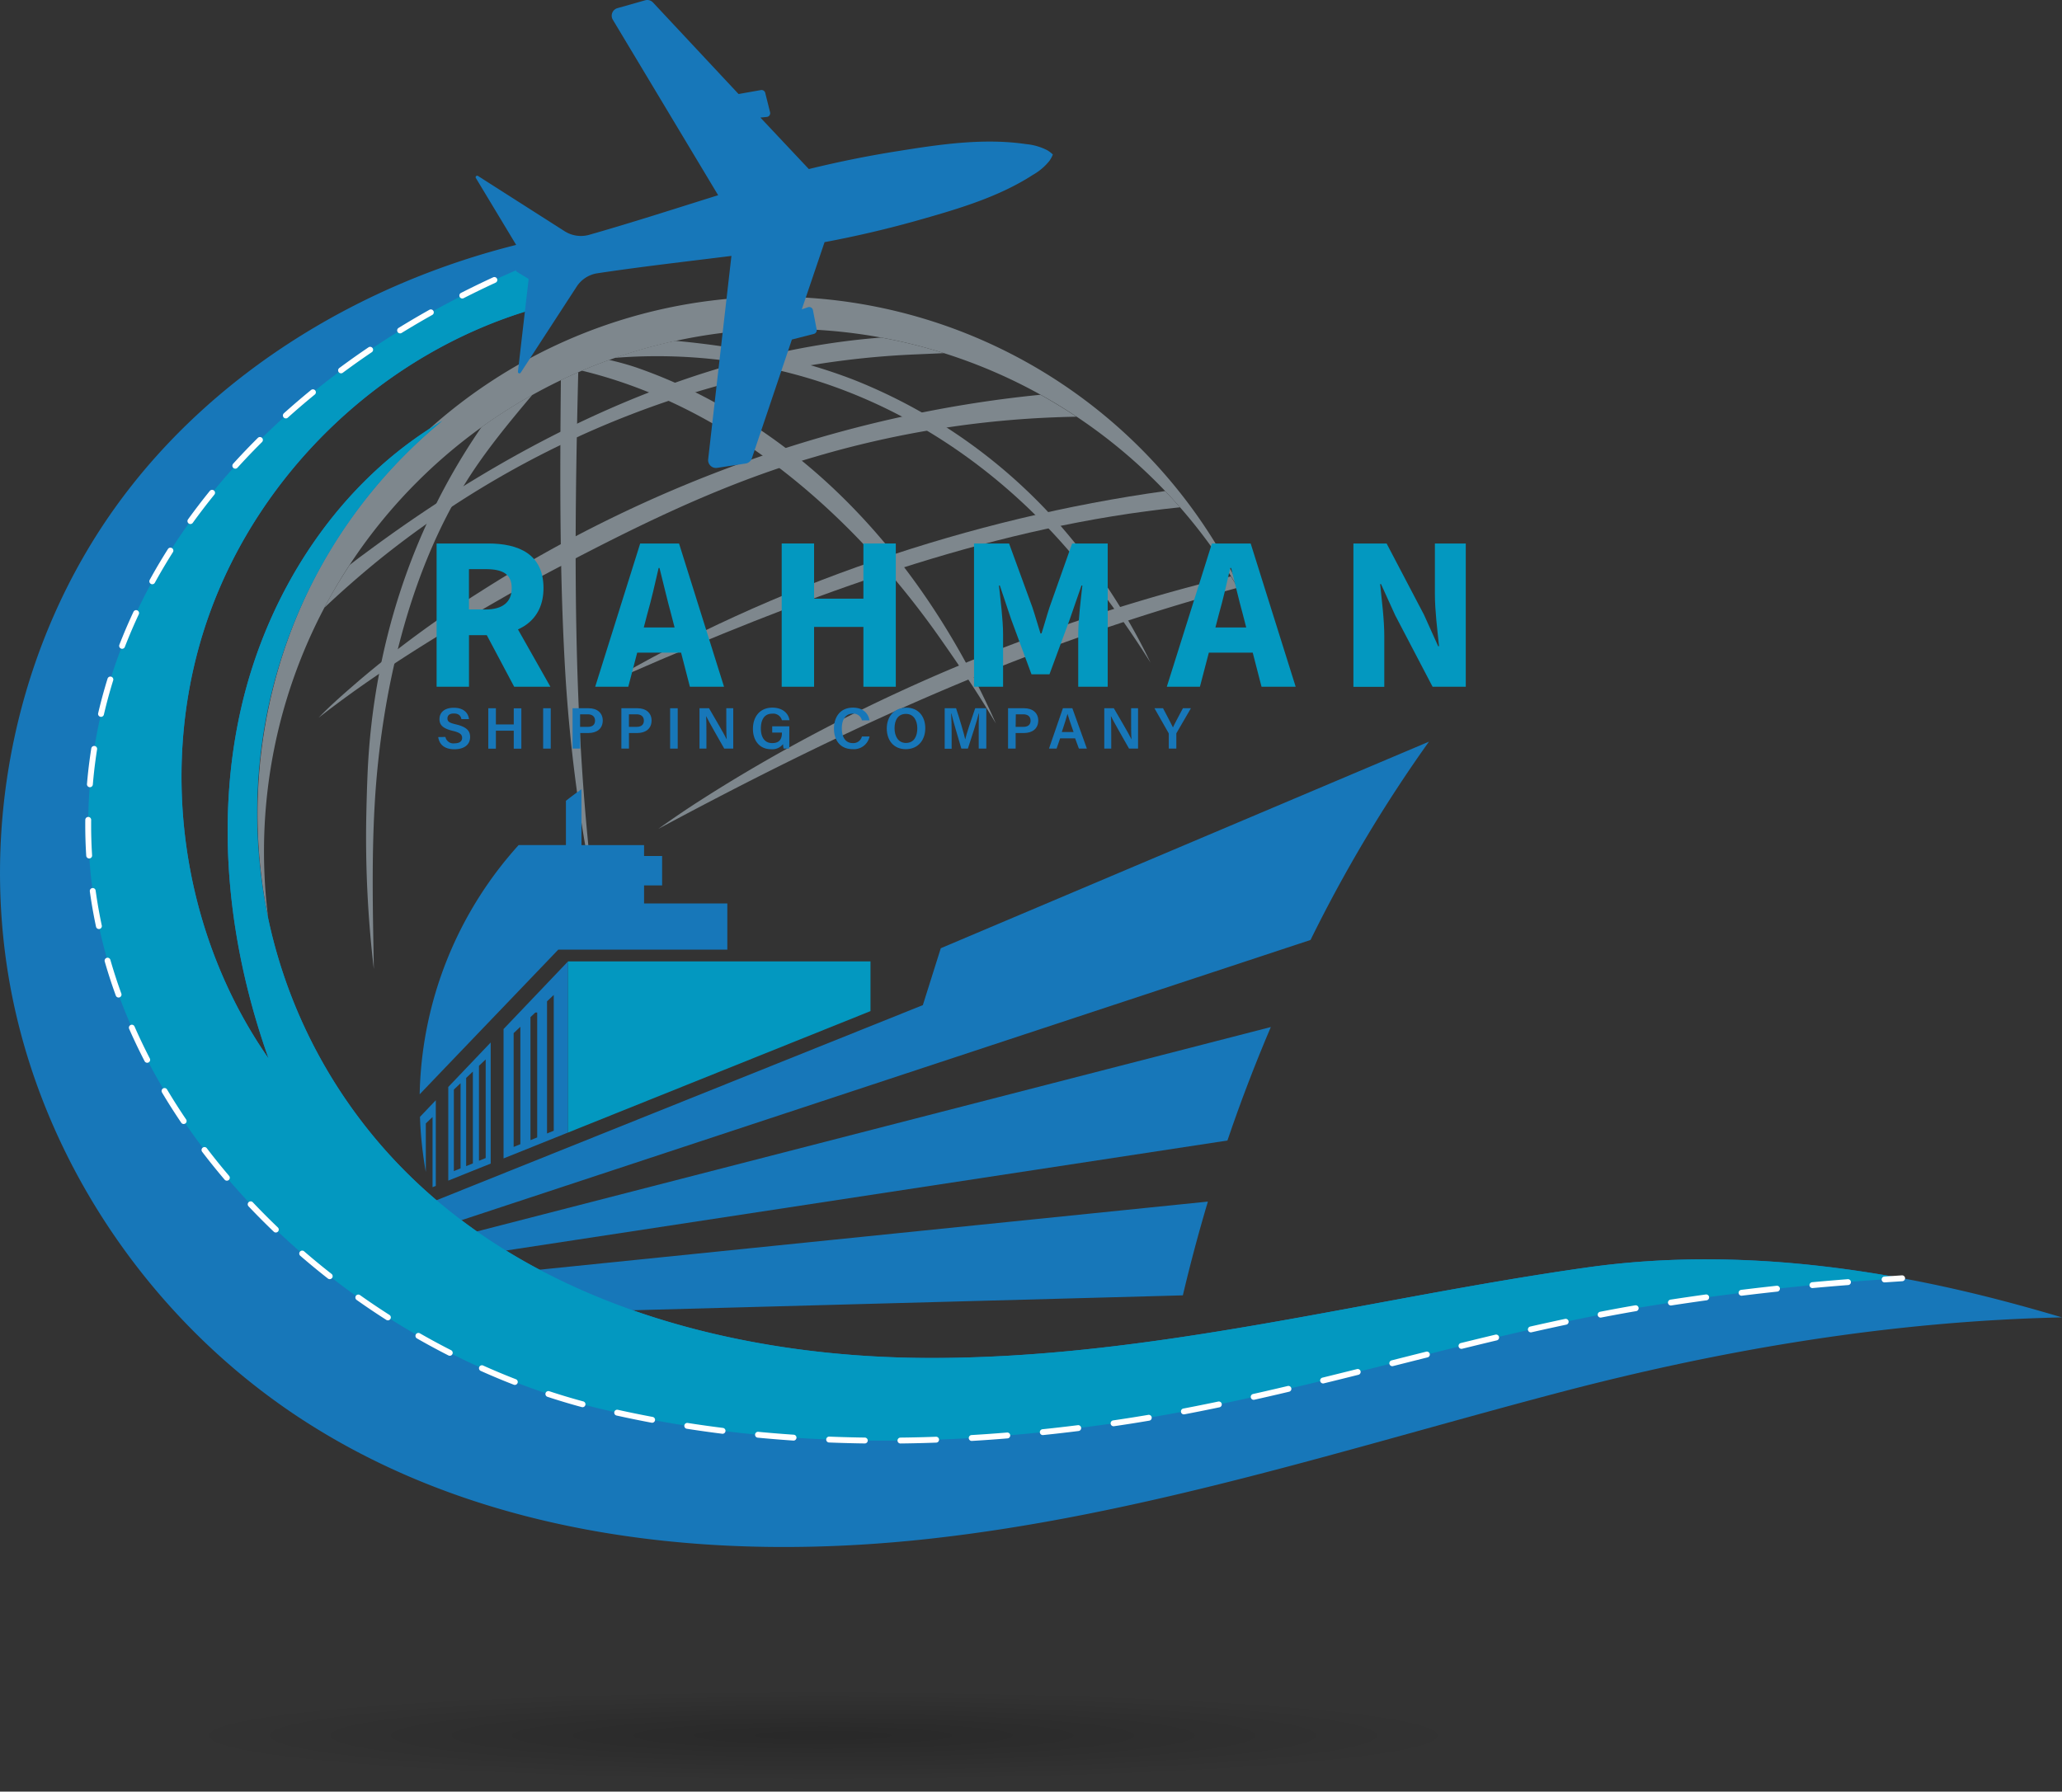 <svg xmlns="http://www.w3.org/2000/svg" xmlns:xlink="http://www.w3.org/1999/xlink" viewBox="0 0 543.56 472.36"><rect x="0" y="0" width="543.56" height="472.36" fill="#333333" stroke="none"/><defs><style>.cls-1{opacity:0.5;}.cls-2{fill:#c9dbe7;}.cls-3{fill:#0398c0;}.cls-4{fill:#1777b9;}.cls-5,.cls-6{fill:none;stroke:#fff;stroke-linecap:round;stroke-linejoin:round;stroke-width:1.55px;}.cls-6{stroke-dasharray:9.4 9.4;}.cls-7{opacity:0.2;isolation:isolate;fill:url(#Adsız_degrade);}</style><radialGradient id="Adsız_degrade" cx="217.02" cy="2659.1" r="169.92" gradientTransform="matrix(1, 0, 0, -0.07, 0, 643.69)" gradientUnits="userSpaceOnUse"><stop offset="0.04"/><stop offset="1" stop-opacity="0"/></radialGradient></defs><g id="katman_2" data-name="katman 2"><g id="katman_1-2" data-name="katman 1"><g id="Layer_2" data-name="Layer 2"><g class="cls-1"><path class="cls-2" d="M207.36,86.73A137.77,137.77,0,0,0,69.59,224.5a139.33,139.33,0,0,0,1.11,17.55,136.32,136.32,0,0,1,258.47-82A137.76,137.76,0,0,0,207.36,86.73Z"/><path class="cls-2" d="M156.3,233.86a421.47,421.47,0,0,1-7.17-54.59c-1.63-26.25-1.53-52.69-1.28-79.06q2.27-1.08,4.58-2.08C151.33,142.92,150.91,189.06,156.3,233.86Z"/><path class="cls-2" d="M225.45,100.29a142.13,142.13,0,0,1,52.88,36.92,162.78,162.78,0,0,1,24.95,37.48A264.84,264.84,0,0,0,285,149.11c-18.73-23.13-43.56-41-72.24-49.5A140,140,0,0,0,162,94.36a138.65,138.65,0,0,1,16-4.51C194.23,91.37,210.27,94.35,225.45,100.29Z"/><path class="cls-2" d="M167.77,96.9a133.14,133.14,0,0,1,20.11,8.91c34.2,18.16,59.11,49.9,74.64,84.93-4.3-7.29-9-14.32-13.86-21.26-22.86-33-55.66-62.14-95.28-71.76q3.56-1.52,7.2-2.83C163,95.45,165.4,96.1,167.77,96.9Z"/><path class="cls-2" d="M123.09,126.7c-15.4,24.43-22.57,56.19-24.28,84.72-.88,14.69-.52,29.39-.26,44.09a295.5,295.5,0,0,1-2-40c.08-4,.19-8.09.37-12.13,1.52-32.7,11.54-64,30-90.76a138.11,138.11,0,0,1,13.41-8.52C134.24,111.34,128.16,118.66,123.09,126.7Z"/><path class="cls-2" d="M232.26,89a136.41,136.41,0,0,1,16.57,4.11l-8,.35c-51.13,2.25-101.37,22.16-141.09,54.27q-7.36,6-14.22,12.48c2-3.87,4.27-7.62,6.66-11.26,1.28-1,2.57-2,3.86-2.92C135.42,116.67,182.6,92.84,232.26,89Z"/><path class="cls-2" d="M174,174q-7.38,3.15-14.69,6.47c44.36-26.21,96.77-43.9,147.83-51,1.34,1.4,2.65,2.82,3.92,4.28C263.29,138.65,218.06,155.23,174,174Z"/><path class="cls-2" d="M256,178.87c-28.22,11.61-55.58,25.22-82.48,39.67,3.51-2.5,7.06-4.94,10.69-7.27,42.29-27.18,91.33-47.42,140.25-59.31.62,1,1.22,2,1.81,3A593.63,593.63,0,0,0,256,178.87Z"/><path class="cls-2" d="M94.8,179.31a276.69,276.69,0,0,1,31.41-23.07c44.26-28.34,95.69-47,148.07-52.16q4.86,2.72,9.49,5.79a257.81,257.81,0,0,0-68.95,10.57c-25.56,7.43-48.5,19-71.88,31.38-.79.42-1.6.79-2.39,1.23C121.08,164,101.65,175.43,84,189.22,87.37,185.7,91.13,182.48,94.8,179.31Z"/></g><path class="cls-3" d="M115.09,143.29h13.6c8,0,14.58,2.78,14.58,11.76,0,8.68-6.57,12.41-14.58,12.41h-5.06v13.59h-8.54Zm12.9,17.4c4.49,0,6.9-1.92,6.9-5.64s-2.41-5-6.9-5h-4.37v10.62Zm-.86,4.53,5.91-5.46,12.05,21.3h-9.55Z"/><path class="cls-3" d="M168.76,143.29H179l11.86,37.77h-9l-4.94-19.13c-1.05-3.78-2.06-8.24-3.07-12.18h-.23c-.91,4-1.92,8.4-3,12.18l-5,19.13H156.9Zm-4,22.14h18.17v6.64H164.72Z"/><path class="cls-3" d="M206.06,143.29h8.54v14.55h13V143.29h8.54v37.77h-8.54V165.29h-13v15.77h-8.54V143.29Z"/><path class="cls-3" d="M256.7,143.29H266l6.13,16.78c.76,2.23,1.42,4.65,2.17,7h.23c.76-2.32,1.4-4.74,2.15-7l5.94-16.78H292v37.77h-7.77V167.2c0-3.68.69-9.18,1.09-12.83h-.23l-3.1,8.94-5.34,14.47h-4.74l-5.35-14.47-3-8.94h-.23c.4,3.65,1.09,9.15,1.09,12.83v13.86h-7.66V143.29Z"/><path class="cls-3" d="M319.47,143.29h10.22l11.86,37.77h-9l-4.94-19.13c-1.05-3.78-2.06-8.24-3.07-12.18h-.23c-.91,4-1.92,8.4-3,12.18l-5,19.13h-8.73Zm-4,22.14H333.6v6.64H315.43Z"/><path class="cls-3" d="M356.77,143.29h8.75l9.85,18.78,3.74,8.3h.23c-.4-4-1.09-9.29-1.09-13.74V143.29h8.14v37.77h-8.75l-9.85-18.83L364.05,154h-.23c.4,4.17,1.09,9.22,1.09,13.68v13.4h-8.14Z"/><path class="cls-4" d="M517.51,340.37c-32.3-7.53-66-10.86-99-6.22-58.07,8.17-115.37,24.18-174.47,23.88-52-.26-106.73-15.31-141.64-53.86A133.84,133.84,0,0,1,116.54,111c-27.11,16-45.72,44.5-52.85,75.16s-3.43,63.22,7.1,92.89C47.48,245.66,41.4,200.86,55,162.44S101.34,93,140.46,81.54c-.86-4.32,3.76-12.79,3.76-12.79s-6.9-3-7.18-4.42C95.49,74.52,56.62,97.94,31.34,132.45,4.05,169.71-6,218.87,3.5,264.07s38.2,85.85,77.08,110.79c47.76,30.64,107.65,37.06,164.05,30.88s110.77-23.93,165.64-38.41c44.48-11.74,88.61-19,133.29-20C535,344.79,526.28,342.41,517.51,340.37Z"/><path class="cls-4" d="M376.68,195.54,248,250l-4.73,15L114,316.87c.6,2.26,1.28,4.5,2,6.7l229.47-75.75A374.5,374.5,0,0,1,376.68,195.54Z"/><path class="cls-4" d="M335,270.78,117.25,326.85c.65,1.69,1.33,3.36,2.07,5L323.56,300.7Q328.71,285.53,335,270.78Z"/><path class="cls-4" d="M112.25,309l0-.14V296.19l1.77-1.68V313l.86-.34V290.08l-4.17,4.38A101.93,101.93,0,0,0,112.25,309Z"/><path class="cls-4" d="M118.17,311.27l11.18-4.49V274.85l-11.18,11.73ZM126.26,281l1.77-1.68v26l-1.77.72Zm-3.38,3.2,1.77-1.68v24.21l-1.77.72Zm-3.24,3.07,1.77-1.68v22.45l-1.77.72Z"/><path class="cls-4" d="M132.74,271.31v34.11l17-6.83V253.47Zm4.43,30.36-1.77.72v-30l1.77-1.68Zm4.44-1.79-1.77.72V268.16l1.28-1.21h.49Zm4.36-1.76-1.77.72V264l1.77-1.68Z"/><path class="cls-4" d="M169.78,238.2v-4.76h4.76v-7.75h-4.76v-2.88h-16.5V208.07c-1.39,1-2.76,2-4.1,3.07V222.8H136.72a100.93,100.93,0,0,0-26.09,65.71l4.22-4.41,3.32-3.47,29-30.26h44.56V238.2Z"/><polygon class="cls-3" points="149.73 253.48 149.73 298.6 229.47 266.58 229.47 253.48 149.73 253.48"/><path class="cls-4" d="M121.69,336.85a100.13,100.13,0,0,0,5.66,9.67l24.77-.67L220.28,344l88-2.38,3.53-.1q2.94-12.45,6.6-24.72Z"/><path class="cls-3" d="M23.25,217.55c0,74.52,66.16,137.64,135.51,154,44.38,10.49,90.57,10.22,135.5,3.6C340,368.44,384,353.29,429.41,345.22a656.23,656.23,0,0,1,72-8.21c-27.31-5-55.35-6.74-82.89-2.87-58.07,8.17-115.37,24.18-174.47,23.88-52-.26-106.73-15.31-141.64-53.86A133.84,133.84,0,0,1,116.54,111c-27.11,16-45.72,44.5-52.85,75.16s-3.43,63.22,7.1,92.89C47.48,245.65,41.4,200.85,55,162.43s46.39-69.49,85.51-80.9c-.86-4.32,3.76-12.79,3.76-12.79l-1-.46C71.91,96.52,23.25,152.75,23.25,217.55Z"/><path class="cls-5" d="M144.23,68.75l-1-.46q-2.16.85-4.31,1.75"/><path class="cls-6" d="M130.32,73.82C66.1,103.48,23.25,156.74,23.25,217.55c0,74.52,66.16,137.64,135.51,154,44.38,10.49,90.57,10.22,135.5,3.6C340,368.44,384,353.29,429.41,345.22a623.24,623.24,0,0,1,62.69-7.55"/><path class="cls-5" d="M496.79,337.33l4.63-.31"/><path class="cls-4" d="M277.54,40.73h0a8.27,8.27,0,0,0-1.46-1.11A15,15,0,0,0,270.51,38c-10.93-1.63-22.34,0-33.2,1.74q-12.3,1.92-24.4,4.91l.3-.08L200.45,31l1.73-.17A1,1,0,0,0,203,29.6l-1.29-5.15a1,1,0,0,0-1.09-.71l-5.93,1.05L172.14.66a2.07,2.07,0,0,0-2.08-.58l-7.3,2.07a2.07,2.07,0,0,0-1.21,3.06l27.76,46.26C178,55,166.67,58.68,155.24,61.93a8,8,0,0,1-6.45-1L126,46.39a.4.4,0,0,0-.56.54l12.59,20.9a.39.39,0,0,1,0,.43l-1.92,2.82a.39.39,0,0,0,.12.56l2.91,1.77a.4.4,0,0,1,.19.39L136.53,98a.4.4,0,0,0,.73.26L152,75.59a7.9,7.9,0,0,1,5.47-3.54c11.74-1.77,23.55-3.1,35.34-4.58l-6.13,53.6a2.07,2.07,0,0,0,2.37,2.28l7.5-1.14a2.07,2.07,0,0,0,1.65-1.39l10.55-31.3,5.84-1.5a1,1,0,0,0,.7-1.09l-1-5.22A1,1,0,0,0,213,81l-1.64.56,6-17.71-.3.05q12.21-2.27,24.19-5.61c10.6-3,21.7-6.15,31-12.17a15.09,15.09,0,0,0,4.4-3.73A7.93,7.93,0,0,0,277.54,40.73Z"/><path class="cls-4" d="M117.42,194.3a2.13,2.13,0,0,0,2.4,1.68c1.38,0,2-.59,2-1.44s-.52-1.39-2.44-1.84c-2.76-.66-3.53-1.64-3.53-3.1,0-1.76,1.31-3,3.78-3,2.73,0,3.82,1.5,4,3h-2c-.14-.75-.58-1.49-2-1.49-1.06,0-1.68.45-1.68,1.3s.5,1.16,2.27,1.58c3.07.73,3.7,1.89,3.7,3.35,0,1.87-1.4,3.2-4.14,3.2s-4-1.37-4.26-3.21Z"/><path class="cls-4" d="M128.72,186.73h2V191h4.71v-4.25h2v10.64h-2v-4.74h-4.71v4.74h-2Z"/><path class="cls-4" d="M145.18,186.73v10.64h-2V186.73Z"/><path class="cls-4" d="M150.92,186.73h4.28c2.2,0,3.69,1.23,3.69,3.23,0,2.23-1.66,3.3-3.75,3.3h-2.21v4.11h-2V186.73Zm2,4.91h2c1.2,0,1.94-.51,1.94-1.65s-.82-1.66-1.89-1.66h-2.05Z"/><path class="cls-4" d="M163.79,186.73h4.28c2.2,0,3.69,1.23,3.69,3.23,0,2.23-1.66,3.3-3.75,3.3H165.8v4.11h-2V186.73Zm2,4.91h2c1.2,0,1.94-.51,1.94-1.65s-.82-1.66-1.89-1.66h-2.05Z"/><path class="cls-4" d="M178.65,186.73v10.64h-2V186.73Z"/><path class="cls-4" d="M184.39,197.36V186.72h2.51c1.4,2.42,4.15,7.07,4.67,8.23h0c-.11-1.2-.11-3-.11-4.73v-3.5h1.83v10.64h-2.38c-1.23-2.16-4.21-7.36-4.78-8.58h0c.08,1,.09,3.08.09,5v3.59Z"/><path class="cls-4" d="M208.06,197.36h-1.48a5.32,5.32,0,0,1-.16-1.18,3.61,3.61,0,0,1-3.17,1.35c-3.08,0-4.77-2.33-4.77-5.36,0-3.19,1.82-5.6,5.13-5.6,2.65,0,4.24,1.47,4.51,3.32h-2a2.37,2.37,0,0,0-2.55-1.73c-2.28,0-3,1.88-3,3.92s.81,3.84,3,3.84,2.55-1.44,2.55-2.68v-.1h-2.56v-1.65h4.51Z"/><path class="cls-4" d="M229.22,194.18a4.19,4.19,0,0,1-4.47,3.33c-3.31,0-4.91-2.4-4.91-5.42s1.63-5.52,5-5.52c2.72,0,4.09,1.58,4.37,3.36h-2a2.29,2.29,0,0,0-2.44-1.77c-2.05,0-2.86,1.85-2.86,3.86s.73,3.9,2.92,3.9a2.33,2.33,0,0,0,2.38-1.75h2Z"/><path class="cls-4" d="M243.91,192c0,2.95-1.73,5.52-5.15,5.52-3.27,0-5-2.42-5-5.47s1.88-5.47,5.16-5.47C242,186.57,243.91,188.78,243.91,192Zm-8.1,0c0,2.15,1,3.88,3,3.88,2.19,0,3-1.82,3-3.85s-.92-3.81-3-3.81S235.81,189.86,235.81,192Z"/><path class="cls-4" d="M258,193.19c0-1.87,0-3.9.07-5.07H258c-.48,2-1.77,5.91-2.86,9.25h-1.72c-.83-2.85-2.16-7.25-2.63-9.27h-.06c.09,1.24.13,3.49.13,5.31v4h-1.83V186.73h3c1,3,2.08,6.71,2.41,8.22h0c.26-1.27,1.62-5.32,2.63-8.22H260v10.64H258Z"/><path class="cls-4" d="M265.73,186.73H270c2.2,0,3.69,1.23,3.69,3.23,0,2.23-1.66,3.3-3.75,3.3h-2.21v4.11h-2V186.73Zm2,4.91h2c1.2,0,1.94-.51,1.94-1.65s-.82-1.66-1.89-1.66h-2Z"/><path class="cls-4" d="M279.46,194.66l-.94,2.71h-2l3.67-10.64h2.49l3.83,10.64h-2.1l-1-2.71ZM283,193c-.84-2.43-1.35-3.89-1.6-4.79h0c-.26,1-.82,2.71-1.5,4.79Z"/><path class="cls-4" d="M291.1,197.36V186.72h2.51c1.4,2.42,4.15,7.07,4.67,8.23h0c-.11-1.2-.11-3-.11-4.73v-3.5H300v10.64h-2.38c-1.23-2.16-4.21-7.36-4.78-8.58h0c.08,1,.09,3.08.09,5v3.59Z"/><path class="cls-4" d="M308.1,197.36v-3.81a.61.61,0,0,0-.08-.32l-3.7-6.51h2.26c.87,1.65,2.1,4,2.62,5.07.46-1,1.77-3.47,2.64-5.07h2.1l-3.77,6.49a.49.49,0,0,0-.08.32v3.83Z"/><ellipse class="cls-7" cx="217.02" cy="458.12" rx="183.06" ry="14.24"/></g></g></g></svg>